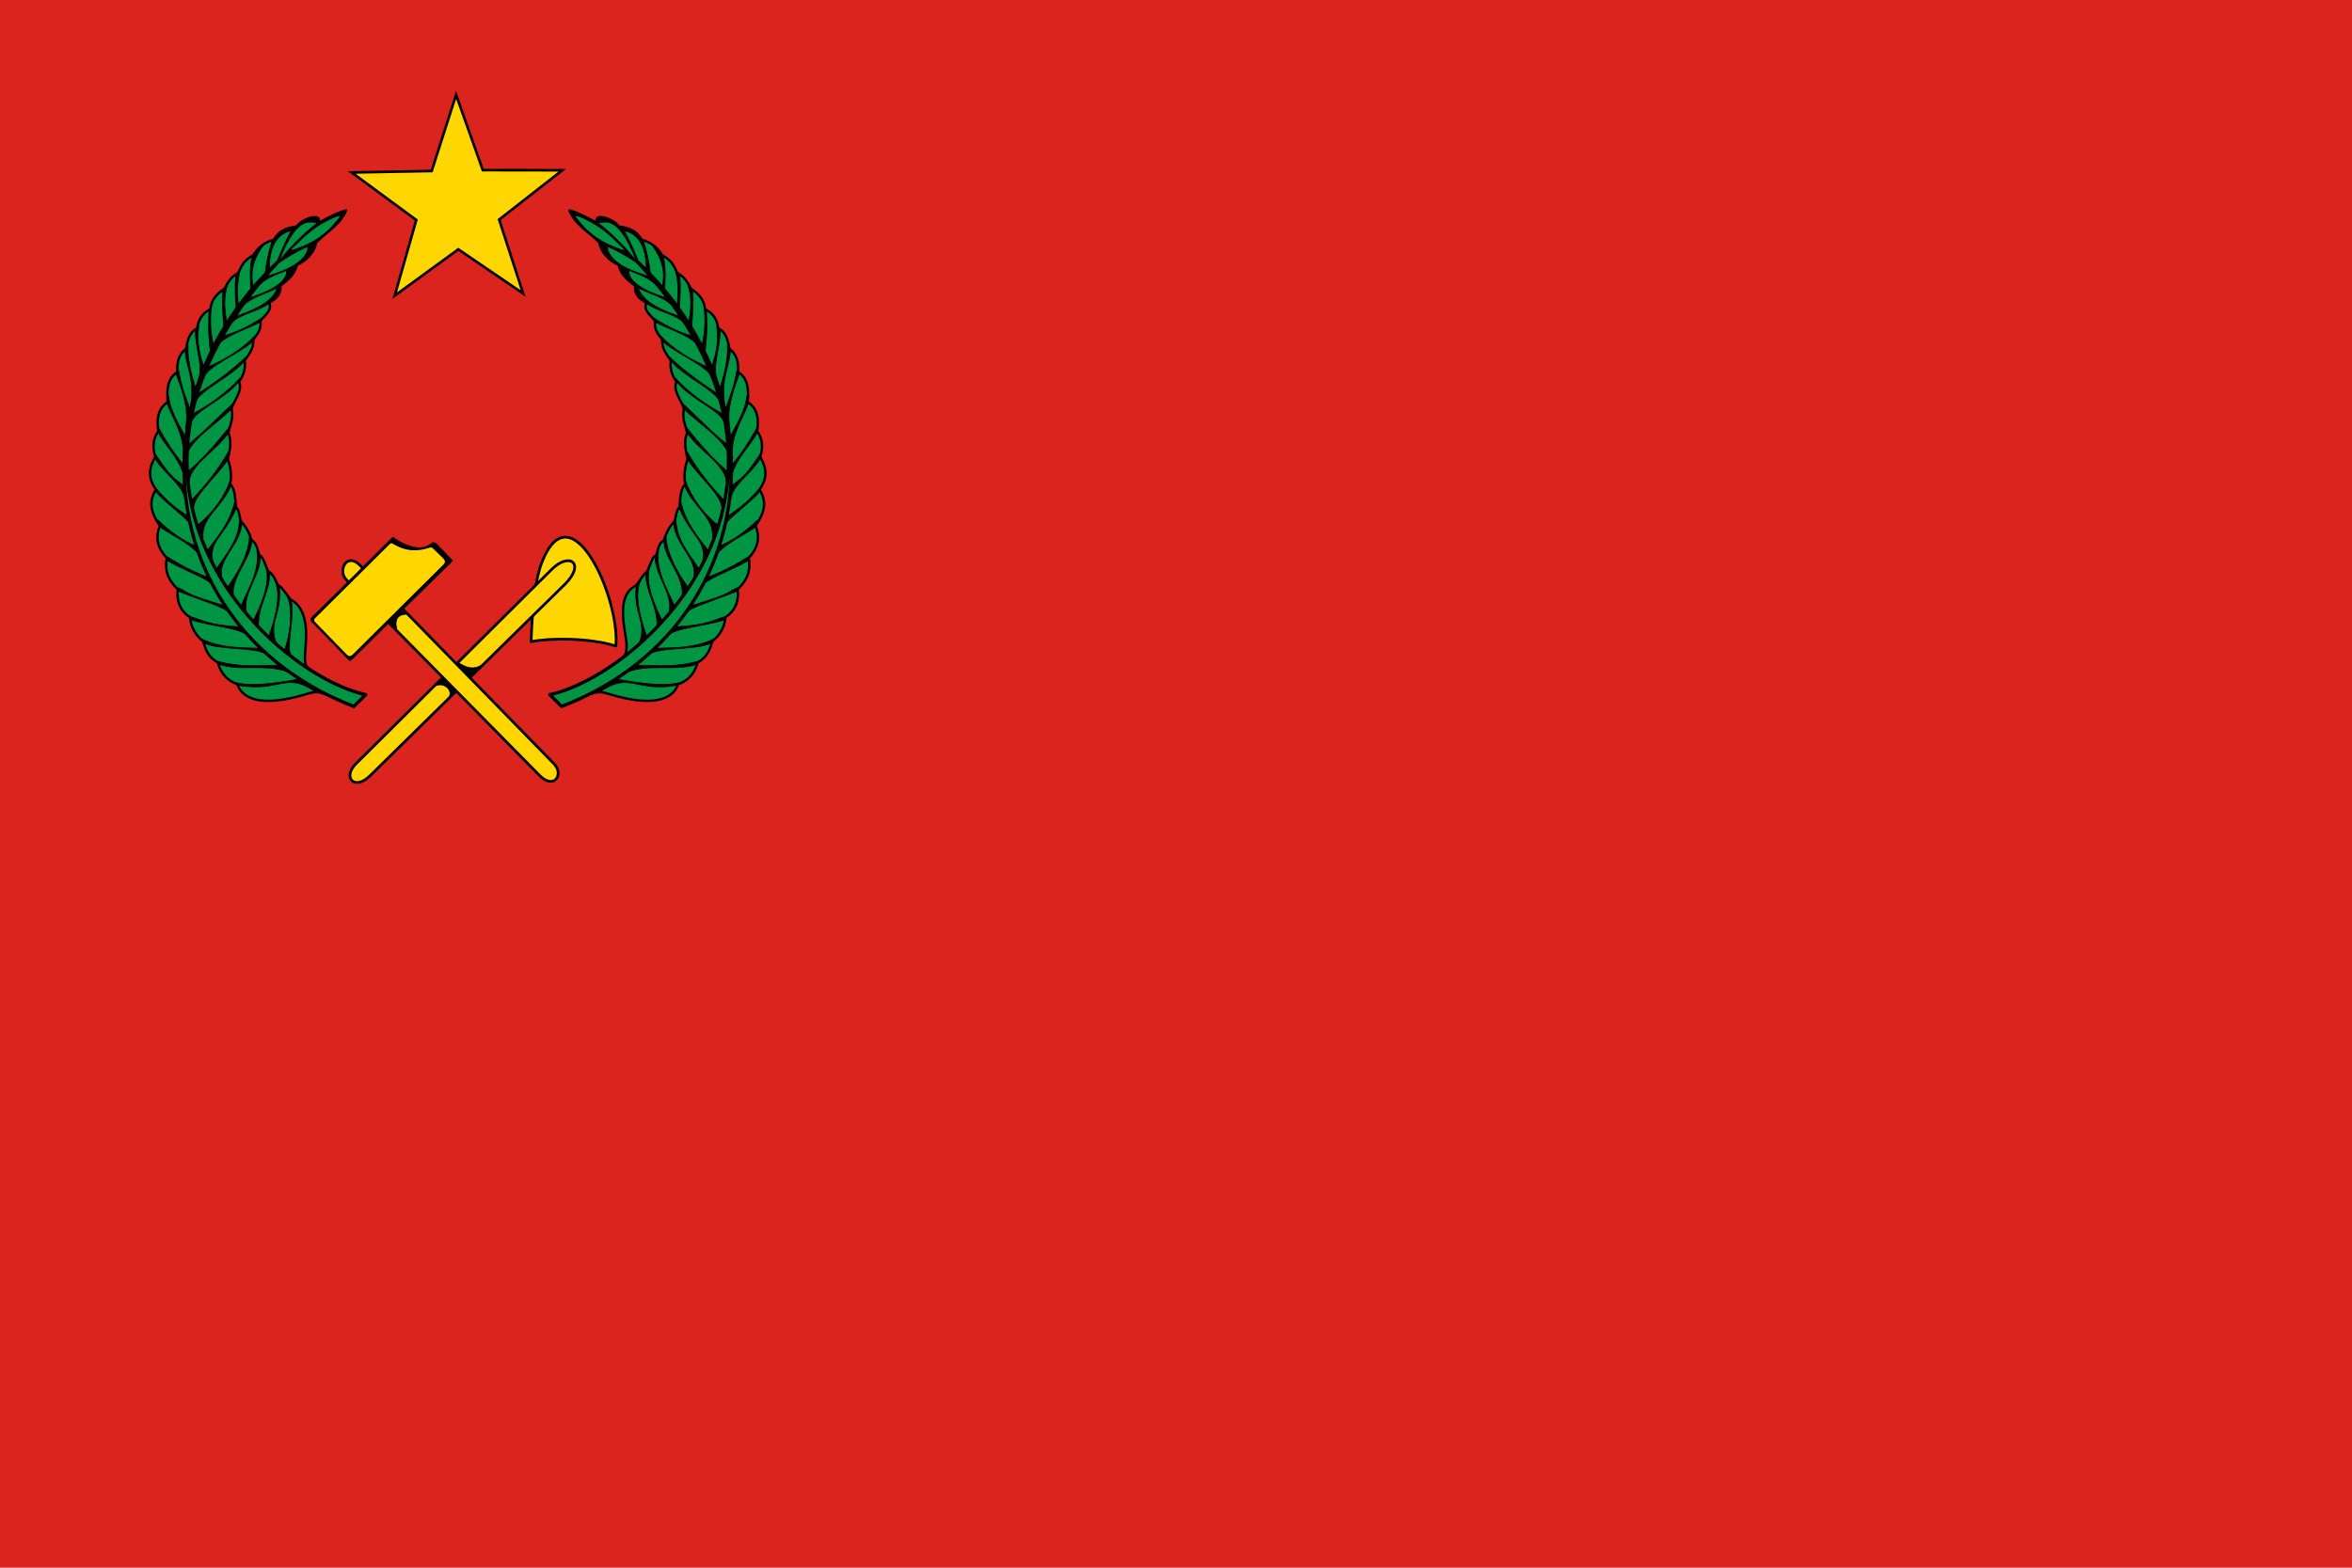 <svg height="600" width="900" xmlns="http://www.w3.org/2000/svg"><path d="m0 0h900v600h-900z" fill="#dc241f" fill-rule="evenodd"/><g transform="matrix(.509 0 0 .509 50.81 -204.532)"><g stroke="#000"><path d="m366.669 897.285c4.739-2.186 4.62-6.801 4.54-11.396-.481-9.091-8.896-35.791 6.717-43.547 2.978-3.009 3.675-5.877 8.941-11.211 2.131-4.028 3.706-11.226 6.532-11.674 1.635-4.201 1.569-8.851 5.884-11.489 3.504-10.085 5.73-11.311 8.246-14.547 1.235-7.399 2.193-8.979 3.428-10.099.705-6.339.6-13.896 4.355-17.419-1.178-7.15-.255-12.549 1.76-18.716-1.3-6.609-3.114-13.219-.371-19.828-1.075-5.881-3.98-10.388-2.409-18.253-1.962-6.759-8.51-13.309-5.559-20.291-3.421-4.606-5.039-9.849-4.262-15.936-2.997-4.533-6.773-8.453-6.486-15.566-2.618-4.101-6.379-7.451-5.281-13.991-2.991-4.414-9.284-7.921-6.578-13.898-4.758-2.661-9.134-5.636-8.432-12.786-9.527-6.787-11.496-11.339-12.369-15.566-7.51-3.182-13.73-10.267-14.408-16.678-7.567-8.123-17.919-13.026-22.7-24.368 6.831 1.713 14.025 5.725 21.218 9.729-4.627-8.66 12.281-3.719 15.751 2.316 6.472 1.001 12.865 2.257 17.28 9.914 8.097 2.35 12.395 6.703 15.52 11.674 6.722 4.178 7.866 5.94 11.304 13.342 4.979 2.6 7.865 6.913 10.146 11.721 5.898 3.873 10.261 8.618 10.748 15.566 7.193 3.638 9.107 8.856 10.053 14.593 5.59 2.5 7.16 8.586 8.246 15.103 6.792 5.41 6.606 11.567 6.671 17.697 7.723 4.692 7.754 13.456 7.227 22.515 5.422 3.635 8.901 9.537 6.949 21.774 4.169 5.781 4.693 12.318 2.316 19.457 6.662 11.017 3.854 18.142-.463 24.646 6.503 10.009 2.764 18.527-2.965 27.24 3.933 9.584 1.113 17.315-5.189 24.09 2.014 11.974-2.759 18.02-8.246 23.441 1.064 10.089-2.554 16.76-9.265 21.171-.411 7.092-4.365 13.891-9.636 17.743-2.047 6.071-3.483 12.006-11.257 16.168-1.192 4.478-4.089 12.582-14.593 16.353-4.61 13.082-21.765 16.228-49.848 8.061-4.718-1.39-9.187-3.384-15.566-.741z" fill="#009543" stroke-linejoin="round" stroke-width="1.793"/><g transform="matrix(-.512 0 0 .512 531.778 390.272)"><path d="m294.683 966.014c-11.057-29.927 9.034-42.024 4.884-82.309l-7.236-9.768c10.02 20.339 2.897 51.36-8.502 83.756z"/><path d="m268.995 941.954c-.704-30.183 15.803-46.86 16.643-77.605l-5.608-7.236c6.402 20.947-7.312 54.803-18.813 76.701z"/><path d="m251.267 922.417c-6.213-28.176 19.807-52.728 20.622-82.128l-5.427-8.321c4.787 27.633-12.893 56.426-23.698 81.042z"/><path d="m231.911 896.006c-2.152-27.349 27.687-55.944 26.773-78.871l-3.075-6.331c-1.317 26.851-18.419 54.862-32.019 73.806z"/><path d="m214.907 870.861c-5.447-28.583 26.183-45.528 30.029-80.319l-3.98-7.96c.813 31.92-20.107 53.993-33.466 75.073z"/><path d="m201.882 846.983c-5.81-31.275 16.618-35.699 34.19-77.967l-2.352-8.683c-7.608 31-24.538 50.253-39.617 70.007z"/><path d="m187.591 812.793c-2.989-31.046 28.136-44.935 40.883-76.882l-2.171-5.608c-4.787 15.982-23.229 45.725-46.129 62.591z"/><path d="m174.024 772.453c-4.172-19.346 31.167-46.988 49.385-73.987l.904-11.939c-15.951 27.835-33.598 49.175-53.546 70.369z"/><path d="m167.15 731.751c-.229-25.102 36.413-44.468 56.983-72.359l2.171-9.768c-21.03 26.08-39.434 46.902-60.963 65.485z"/><path d="m165.702 685.441c10.822-21.622 41.737-41.135 62.952-61.505l4.342-10.492c-22.924 21.115-45.952 45.344-67.475 62.048z"/><path d="m170.044 643.473c5.206-18.362 49.082-33.988 70.007-60.42l1.809-5.246c-20.119 22.001-45.75 40.171-70.912 53.184z"/><path d="m174.386 615.253c11.274-22.257 49.867-35.757 73.806-62.048l1.99-6.151c-21.298 20.634-47.867 39.132-69.827 53.546z"/><path d="m188.496 578.711c2.333-17.109 49.137-34.601 72.178-54.631l3.256-8.683c-20.919 21.786-45.108 35.536-69.827 46.31z"/><path d="m212.193 525.889c16.553-13.288 33.481-17.523 59.334-30.21l3.799-7.236c-23.49 15.3-42.615 23.672-60.058 27.858z"/><path d="m225.218 502.915c10.258-19.319 37.275-19.244 60.782-35.637 11.753-12.201 16.344-21.766 15.423-23.895-.448-1.036-5.099 4.383-5.293 3.092-9.08 24.189-45.477 35.398-65.485 42.33z"/><path d="m245.478 472.705c12.28-14.362 36.74-18.852 56.44-30.029 7.911-9.416 18.733-17.668 22.333-28.808l-14.193 6.377c1.426 20.656-38.642 35.279-56.802 40.159z"/><path d="m266.643 444.485c17.354-18.428 38.467-20.88 57.706-31.295 10.647-8.615 23.115-14.39 28.105-31.83l-10.829 3.61c-1.211 25.724-47.262 40.133-63.224 43.777z"/><path d="m394.5 332.312c-2.345.023-7.056 2.187-12.562 5.344-5.488 2.499-23.249 12.234-26.969 12.5-23.444 18.525-45.387 41.368-59.062 60.344 12.757-8.673 37.312-24.761 56.844-29.5 4.299-8.988 27.091-25.62 35.688-35.656 8.167-9.534 9.077-13.061 6.062-13.031zm-6.875 7.188c3.895.165-3.808 7.296-5.812 9.906-15.024 19.563-34.274 29.77-53.469 37.344-21.412 8.449-7.831-1.542-4.719-4.719 13.866-14.155 29.254-27.61 49.875-37.375 8.181-3.874 12.355-5.231 14.125-5.156z"/></g><path d="m379.826 597.456c-3.536-8.568-7.181-16.512-11.489-24.461-1.283-.427-2.97-.637-3.97-1.795-2.96-3.427-18.44-9.26-14.255-2.17 3.198 1.533 13.818-8.771 28.324 28.611z" stroke-width=".512"/><g transform="matrix(-.512 0 0 .512 531.778 390.272)"><path d="m352.275 1038.729c-43.584-30.83-51.386 1.322-113.332-9.722l-2.302-3.837c21.816 5.509 54.722 1.316 93.889-5.628l25.908 14.794z"/><path d="m326.948 1017.495c-35.475-25.071-80.259-6.585-116.913-19.443l-1.279-4.349c31.239 8.405 54.24 6.748 91.842 5.628z"/><path d="m286.783 987.819c-15.99-17.063-68.203-8.627-97.726-20.466l-2.047-5.884c22.809 11.404 52.429 12.967 85.447 13.047z"/><path d="m255.572 959.678c-5.654-14.808-55.159-16.656-86.214-26.862l-.767-4.861c19.184 5.617 26.425 12.622 72.655 15.094z"/><path d="m226.152 923.862c-.044-7.675-47.64-21.69-74.958-33.002v-5.117c17.984 7.63 3.59 7.165 67.794 26.35z"/><path d="m201.081 882.93c.719-7.863-42.873-23.099-65.748-36.839l-.512-5.884c18.95 11.723 38.683 22.6 63.701 31.467z"/><path d="m180.615 835.602c-15.914-16.743-37.079-26.133-56.026-38.63l-3.326-11.001c16.553 17.049 40.377 32.917 55.259 38.118z"/><path d="m117.937 744.783c15.808 17.369 36.623 31.39 49.375 45.537l-1.535-9.721c-19.153-11.444-33.962-25.06-46.305-39.909z"/><path d="m160.404 755.272-1.791-20.21c-22.566-14.667-29.572-29.847-40.677-44.77l-.767 5.884c13.859 22.888 41.099 38.841 43.235 59.096z"/><path d="m157.59 715.874c-7.517-22.608-26.785-40.109-36.072-58.329l1.535-5.117c10.862 19.086 22.678 37.695 37.607 54.747z"/><path d="m157.59 696.687c4.206-32.368-12.837-55.499-23.025-81.609l2.302-11.512c3.034 26.272 17.942 44.989 27.629 67.027z"/><path d="m161.683 652.94c2.134-16.54 5.421-31.241-14.071-82.121l4.093-4.093c3.548 21.958 10.573 41.019 18.164 59.608z"/><path d="m169.102 618.659c6.904-40.171-7.451-58.27-7.931-81.865l4.349-6.14c-.991 19.182 4.535 42.894 12.536 66.004z"/><path d="m180.359 580.285c8.276-20.155-5.718-48.504-3.837-73.934l4.605-4.349c-2.567 25.986 1.228 41.93 8.187 60.12z"/><path d="m198.267 540.376c-4.191-38.51-2.309-45.792-2.047-61.399l3.326-3.837c-1.835 20.361-.888 39.33 4.093 56.282z"/><path d="m217.71 501.49c-1.129-18.004-2.756-36.256-1.279-52.956l6.907-6.907c-3.51 12.217-6.239 25.814-1.023 53.468z"/><path d="m236.129 475.14c-1.295-14.733-2.171-29.99-.767-48.096l6.14-5.628c-4.823 18.572-3.158 35.703-2.047 52.956z"/><path d="m257.363 446.487c-.358-15.143-1.863-29.466 2.302-47.84l16.373-15.861c-12.326 17.148-20.544 36.123-14.582 61.399z"/><path d="m278.341 425.509c1.713-15.355 5.211-32.646 10.489-49.631 5.869-5.334 18.794-19.403 30.696-19.33 1.616.01-3.337 3.73-1.532 4.492-7.29 2.155-33.444 7.033-33.258 57.05z"/></g><path d="m322.38 933.049-8.895-8.895c70.709-15.436 222.973-156.551 65.599-325.771 112.452 104.51 89.464 278.179-56.704 334.666z" fill="#009543" stroke-linejoin="round" stroke-width="2.51"/></g><g stroke="#000"><path d="m133.979 905.809c-4.739-2.186-4.62-6.801-4.54-11.396.481-9.091 4.634-34.124-10.979-41.88-4.139-5.777-7.307-10.253-8.987-10.377-2.573-4.063-2.532-7.182-7.737-11.026-2.131-4.028-3.706-11.226-6.532-11.674-1.635-4.201-1.569-8.851-5.884-11.489-3.504-10.085-5.73-11.311-8.246-14.547-1.235-7.399-2.193-8.979-3.428-10.099-.705-6.339-.6-13.896-4.355-17.419 1.178-7.15.255-12.549-1.76-18.716 1.3-6.609 3.114-13.219.371-19.828 1.075-5.881 3.98-10.388 2.409-18.253 1.962-6.759 8.51-13.309 5.559-20.291 3.421-4.606 5.039-9.849 4.262-15.936 2.997-4.533 6.773-8.453 6.486-15.566 2.618-4.101 6.379-7.451 5.281-13.991 2.991-4.414 9.284-7.921 6.578-13.898 4.758-2.661 9.134-5.636 8.432-12.786 9.527-6.787 11.497-11.339 12.369-15.566 7.51-3.182 13.73-10.267 14.408-16.678 7.567-8.123 17.919-13.026 22.7-24.368-6.831 1.713-14.025 5.725-21.218 9.729 4.627-8.66-12.281-3.719-15.751 2.316-6.472 1.001-12.865 2.257-17.28 9.914-8.097 2.35-12.395 6.703-15.52 11.674-6.722 4.178-7.866 5.94-11.304 13.342-4.979 2.6-7.865 6.913-10.146 11.721-5.898 3.873-10.261 8.618-10.748 15.566-7.193 3.638-9.107 8.856-10.053 14.593-5.59 2.5-7.16 8.586-8.246 15.103-6.792 5.41-6.606 11.567-6.671 17.697-7.723 4.692-7.754 13.456-7.227 22.515-5.422 3.635-8.901 9.537-6.949 21.774-4.169 5.781-4.693 12.318-2.316 19.457-6.662 11.017-3.854 18.142.463 24.646-6.503 10.009-2.764 18.527 2.965 27.24-3.933 9.584-1.113 17.315 5.189 24.09-2.014 11.974 2.759 18.02 8.246 23.441-1.064 10.089 2.554 16.76 9.265 21.171.411 7.092 4.365 13.891 9.636 17.743 2.047 6.071 3.483 12.006 11.257 16.168 1.192 4.478 4.089 12.582 14.593 16.353 4.61 13.082 21.765 16.228 49.848 8.061 4.718-1.39 9.187-3.384 15.566-.741z" fill="#009543" stroke-linejoin="round" stroke-width="1.793"/><g transform="matrix(.512 0 0 .512 -43.175 390.272)"><path d="m318.018 988.083c-10.839-11.415 7.119-68.516-2.352-85.746-1.933-1.618-5.574-5.74-4.585-3.621 9.866 21.132 3.015 59.61-4.279 79.779z"/><path d="m294.683 966.014c-11.057-29.927 9.034-42.024 4.884-82.309l-7.236-9.768c10.02 20.339 2.897 51.36-8.502 83.756z"/><path d="m268.995 941.954c-.704-30.183 15.803-46.86 16.643-77.605l-5.608-7.236c6.402 20.947-7.312 54.803-18.813 76.701z"/><path d="m251.267 922.417c-6.213-28.176 19.807-52.728 20.622-82.128l-5.427-8.321c4.787 27.633-12.893 56.426-23.698 81.042z"/><path d="m231.911 896.006c-2.152-27.349 27.687-55.944 26.773-78.871l-3.075-6.331c-1.317 26.851-18.419 54.862-32.019 73.806z"/><path d="m214.907 870.861c-5.447-28.583 26.183-45.528 30.029-80.319l-3.98-7.96c.813 31.92-20.107 53.993-33.466 75.073z"/><path d="m201.882 846.983c-5.81-31.275 16.618-35.699 34.19-77.967l-2.352-8.683c-7.608 31-24.538 50.253-39.617 70.007z"/><path d="m187.591 812.793c-2.989-31.046 28.136-44.935 40.883-76.882l-2.171-5.608c-4.787 15.982-23.229 45.725-46.129 62.591z"/><path d="m174.024 772.453c-4.172-19.346 31.167-46.988 49.385-73.987l.904-11.939c-15.951 27.835-33.598 49.175-53.546 70.369z"/><path d="m167.15 731.751c-.229-25.102 36.413-44.468 56.983-72.359l2.171-9.768c-21.03 26.08-39.434 46.902-60.963 65.485z"/><path d="m165.702 685.441c10.822-21.622 41.737-41.135 62.952-61.505l4.342-10.492c-22.924 21.115-45.952 45.344-67.475 62.048z"/><path d="m170.044 643.473c5.206-18.362 49.082-33.988 70.007-60.42l1.809-5.246c-20.119 22.001-45.75 40.171-70.912 53.184z"/><path d="m174.386 615.253c11.274-22.257 49.867-35.757 73.806-62.048l1.99-6.151c-21.298 20.634-47.867 39.132-69.827 53.546z"/><path d="m188.496 578.711c2.333-17.109 49.137-34.601 72.178-54.631l3.256-8.683c-20.919 21.786-45.108 35.536-69.827 46.31z"/><path d="m212.193 525.889c16.553-13.288 33.481-17.523 59.334-30.21l3.799-7.236c-23.49 15.3-42.615 23.672-60.058 27.858z"/><path d="m225.218 502.915c10.258-19.319 37.275-19.244 60.782-35.637 11.753-12.201 16.344-21.766 15.423-23.895-.448-1.036-5.099 4.383-5.293 3.092-9.08 24.189-45.477 35.398-65.485 42.33z"/><path d="m245.478 472.705c12.28-14.362 36.74-18.852 56.44-30.029 7.911-9.416 18.733-17.668 22.333-28.808l-14.193 6.377c1.426 20.656-38.642 35.279-56.802 40.159z"/><path d="m266.643 444.485c17.354-18.428 38.467-20.88 57.706-31.295 10.647-8.615 23.115-14.39 28.105-31.83l-10.829 3.61c-1.211 25.724-47.262 40.133-63.224 43.777z"/><path d="m394.5 332.312c-2.345.023-7.056 2.187-12.562 5.344-5.488 2.499-23.249 12.234-26.969 12.5-23.444 18.525-45.387 41.368-59.062 60.344 12.757-8.673 37.312-24.761 56.844-29.5 4.299-8.988 27.091-25.62 35.688-35.656 8.167-9.534 9.077-13.061 6.062-13.031zm-6.875 7.188c3.895.165-3.808 7.296-5.812 9.906-15.024 19.563-34.274 29.77-53.469 37.344-21.412 8.449-7.831-1.542-4.719-4.719 13.866-14.155 29.254-27.61 49.875-37.375 8.181-3.874 12.355-5.231 14.125-5.156z"/></g><path d="m108.777 597.456c3.536-8.568 7.181-16.512 11.489-24.461 1.283-.427 2.97-.637 3.97-1.795 2.96-3.427 18.44-9.26 14.255-2.17-3.198 1.533-13.817-8.771-28.324 28.611z" stroke-width=".512"/><g transform="matrix(.512 0 0 .512 -43.175 390.272)"><path d="m352.275 1038.729c-43.584-30.83-51.386 1.322-113.332-9.722l-2.302-3.837c21.816 5.509 54.722 1.316 93.889-5.628l25.908 14.794z"/><path d="m326.948 1017.495c-35.475-25.071-80.259-6.585-116.913-19.443l-1.279-4.349c31.239 8.405 54.24 6.748 91.842 5.628z"/><path d="m286.783 987.819c-15.99-17.063-68.203-8.627-97.726-20.466l-2.047-5.884c22.809 11.404 52.429 12.967 85.447 13.047z"/><path d="m255.572 959.678c-5.654-14.808-55.159-16.656-86.214-26.862l-.767-4.861c19.184 5.617 26.425 12.622 72.655 15.094z"/><path d="m226.152 923.862c-.044-7.675-47.64-21.69-74.958-33.002v-5.117c17.984 7.63 3.59 7.165 67.794 26.35z"/><path d="m201.081 882.93c.719-7.863-42.873-23.099-65.748-36.839l-.512-5.884c18.95 11.723 38.683 22.6 63.701 31.467z"/><path d="m180.615 835.602c-15.914-16.743-37.079-26.133-56.026-38.63l-3.326-11.001c16.553 17.049 40.377 32.917 55.259 38.118z"/><path d="m117.937 744.783c15.808 17.369 36.623 31.39 49.375 45.537l-1.535-9.721c-19.153-11.444-33.962-25.06-46.305-39.909z"/><path d="m160.404 755.272-1.791-20.21c-22.566-14.667-29.572-29.847-40.677-44.77l-.767 5.884c13.859 22.888 41.099 38.841 43.235 59.096z"/><path d="m157.59 715.874c-7.517-22.608-26.785-40.109-36.072-58.329l1.535-5.117c10.862 19.086 22.678 37.695 37.607 54.747z"/><path d="m157.59 696.687c4.206-32.368-12.837-55.499-23.025-81.609l2.302-11.512c3.034 26.272 17.942 44.989 27.629 67.027z"/><path d="m161.683 652.94c2.134-16.54 5.421-31.241-14.071-82.121l4.093-4.093c3.548 21.958 10.573 41.019 18.164 59.608z"/><path d="m169.102 618.659c6.904-40.171-7.451-58.27-7.931-81.865l4.349-6.14c-.991 19.182 4.535 42.894 12.536 66.004z"/><path d="m180.359 580.285c8.276-20.155-5.718-48.504-3.837-73.934l4.605-4.349c-2.567 25.986 1.228 41.93 8.187 60.12z"/><path d="m198.267 540.376c-4.191-38.51-2.309-45.792-2.047-61.399l3.326-3.837c-1.835 20.361-.888 39.33 4.093 56.282z"/><path d="m217.71 501.49c-1.129-18.004-2.756-36.256-1.279-52.956l6.907-6.907c-3.51 12.217-6.239 25.814-1.023 53.468z"/><path d="m236.129 475.14c-1.295-14.733-2.171-29.99-.767-48.096l6.14-5.628c-4.823 18.572-3.158 35.703-2.047 52.956z"/><path d="m257.363 446.487c-.358-15.143-1.863-29.466 2.302-47.84l16.373-15.861c-12.326 17.148-20.544 36.123-14.582 61.399z"/><path d="m278.341 425.509c1.713-15.355 5.211-32.646 10.489-49.631 5.869-5.334 18.794-19.403 30.696-19.33 1.616.01-3.337 3.73-1.532 4.492-7.29 2.155-33.444 7.033-33.258 57.05z"/></g><path d="m166.223 933.049 8.895-8.895c-70.709-15.436-222.973-156.551-65.599-325.771-112.452 104.51-89.464 278.179 56.704 334.666z" fill="#009543" stroke-linejoin="round" stroke-width="2.51"/></g><g><g stroke="#000"><path d="m299.417 884.371c1.078-27.779 3.294-47.152 7.997-59.349 21.906-56.816 59.022 26.557 55.749 62.592-20.015-6.45-51.1-6.053-63.746-3.243z" fill="#ffd700" stroke-linejoin="round" stroke-width="2.049"/><path d="m178.416 985.097 146.573-144.087c15.525-15.576 3.298-24.564-10.377-10.748l-146.944 145.94c-10.159 10.09-1.118 20.56 10.748 8.895z" fill="#ffd700" stroke-linejoin="round" stroke-width="2.049"/><path d="m262.819 901.698c-7.988 4.531-12.642 1.502-18.438-1.76l-1.575 2.409 9.729 9.914z" stroke-width=".512"/><path d="m227.147 917.727c6.987-3.664 15.001 4.099 9.543 9.543l6.115-5.93-9.821-9.543z" stroke-width=".512"/><path d="m305.797 984.89-145.425-147.333c-6.466-6.551.455-20.91 10.542-10.586l145.767 149.191c7.666 7.846.099 19.855-10.884 8.728z" fill="#ffd700" stroke-linejoin="round" stroke-width="2.049"/><path d="m194.474 806.724c1.087-1.08 1.192-.92 2.194-.206 10.057 7.173 21.191 9.466 27.16 4.4 1.926-1.635 3.269-1.343 4.88.335l11.762 12.247-37.082 36.296 3.8 3.8c-9.722-.017-10.421 5.382-8.255 13.234l-6.683-6.421-27.648 27.386c-.785.777-1.206 1.19-2.49-.131l-27.255-28.041c-1.81-1.862-1.333-2.526.175-3.987 20.028-19.405 39.652-39.254 59.441-58.912z" stroke-width=".512"/></g><path d="m138.133 869.361c-1.498-1.54-.883-1.613 0-2.49l55.72-55.331c.513-.719.883-.248 1.444.087 10.827 6.388 19.49 5.568 27.638 3.027 1.032-.38 1.295-.577 2.081.184l7.591 7.35c2.085 2.019.852 2.956-.131 3.931l-67.744 67.22c-1.403 1.392-2.17 1.14-3.407-.131z" fill="#ffd700" stroke="#ffd700" stroke-width="1.793"/></g></g><path d="m200.17 112.315-24.802-16.88-24.33 17.729 8.252-28.951-24.707-18.2 30.601-.566 9.336-29.14 10.232 28.81 30.413.047-24.168 18.876z" fill="#ffd700" stroke="#000"/></svg>